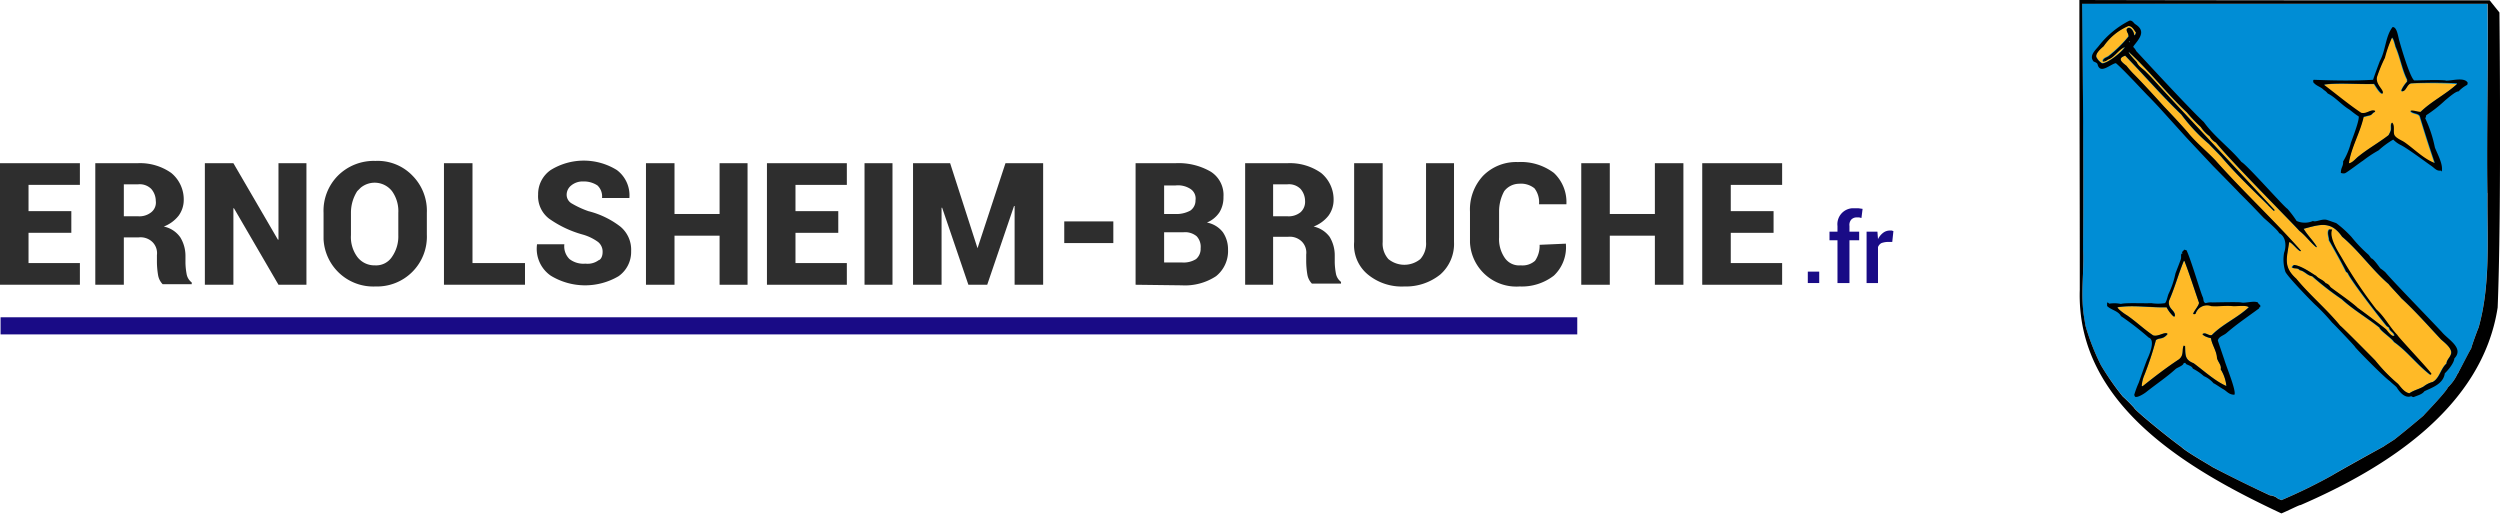 <svg xmlns="http://www.w3.org/2000/svg" viewBox="0 0 438.1 90"><defs><style>.cls-1{fill:#190b86;}.cls-2{fill:#2e2e2e;}.cls-3{fill:#008dd5;}.cls-3,.cls-4,.cls-5{fill-rule:evenodd;}.cls-5{fill:#ffba27;}</style></defs><g id="Calque_2" data-name="Calque 2"><g id="Calque_1-2" data-name="Calque 1"><g id="Calque_2-2" data-name="Calque 2"><g id="Calque_1-2-2" data-name="Calque 1-2"><g id="logo_-_Duttlenheim" data-name="logo - Duttlenheim"><path class="cls-1" d="M318.8,49.6h-2v-2h2Z"/><path class="cls-1" d="M322,49.6V42.1h-1.4V40.6H322v-1a2.8,2.8,0,0,1,2.5-3.1h1.2l.7.1-.2,1.6-.4-.1h-.4a1.28,1.28,0,0,0-1,.4,1.43,1.43,0,0,0-.3,1.1v1h1.7v1.5h-1.7v7.5Z"/><path class="cls-1" d="M331.6,42.4h-.9a3.55,3.55,0,0,0-1,.2,1.34,1.34,0,0,0-.6.7v6.3h-2v-9H329l.1,1.3a3.13,3.13,0,0,1,.9-1.1,1.92,1.92,0,0,1,1.2-.4h.3l.3.1Z"/><rect class="cls-1" x="0.1" y="55.6" width="276.3" height="3"/></g><path class="cls-2" d="M12.5,40.8H5v5.3h9v3.8H0V28.6H14v3.8H5V37h7.5Z"/><path class="cls-2" d="M21.7,41.7v8.2h-5V28.6h7.4A9.5,9.5,0,0,1,30,30.3,6,6,0,0,1,32.2,35a4.68,4.68,0,0,1-.9,2.8,6.06,6.06,0,0,1-2.6,1.9,4.67,4.67,0,0,1,2.9,1.9,6.2,6.2,0,0,1,.9,3.2v1.3a12.25,12.25,0,0,0,.2,1.9,2.37,2.37,0,0,0,.9,1.5v.3H28.5a3,3,0,0,1-.8-1.6,15,15,0,0,1-.2-2.2V44.7a2.74,2.74,0,0,0-.8-2.3,3,3,0,0,0-2.4-.8H21.7Zm0-3.8h2.5a3.31,3.31,0,0,0,2.3-.7,2.17,2.17,0,0,0,.8-2,3.23,3.23,0,0,0-.8-2.1,2.86,2.86,0,0,0-2.3-.8H21.7Z"/><path class="cls-2" d="M53.7,49.9H48.8L41,36.5h-.1V49.9h-5V28.6h5L48.7,42h.1V28.6h4.9Z"/><path class="cls-2" d="M74.8,41.1a8.73,8.73,0,0,1-9,9.1,8.72,8.72,0,0,1-9.1-8.3V37.3a8.73,8.73,0,0,1,2.5-6.5,8.89,8.89,0,0,1,6.6-2.6,8.45,8.45,0,0,1,6.5,2.6,8.73,8.73,0,0,1,2.5,6.5Zm-5-3.8a6,6,0,0,0-1.1-3.8,3.86,3.86,0,0,0-5.5-.6l-.6.6a7,7,0,0,0-1.1,3.8v3.9A5.84,5.84,0,0,0,62.6,45a3.75,3.75,0,0,0,3.1,1.5,3.33,3.33,0,0,0,3-1.5,6.28,6.28,0,0,0,1.1-3.8Z"/><path class="cls-2" d="M82.8,46.1H92v3.8H77.8V28.6h5Z"/><path class="cls-2" d="M105.6,44.2a2.17,2.17,0,0,0-.8-1.8,8.45,8.45,0,0,0-2.7-1.3,18.82,18.82,0,0,1-5.9-2.8,4.94,4.94,0,0,1-1.9-4.2,5.13,5.13,0,0,1,2.2-4.3,11,11,0,0,1,11.6,0,5.53,5.53,0,0,1,2.2,4.8v.1h-4.8a2.65,2.65,0,0,0-.8-2.2,4.3,4.3,0,0,0-2.5-.7,3.14,3.14,0,0,0-2.1.7,2.09,2.09,0,0,0-.8,1.6,1.76,1.76,0,0,0,.8,1.5,16.39,16.39,0,0,0,3,1.4,15.3,15.3,0,0,1,5.6,2.7,5.25,5.25,0,0,1,1.9,4.3,5.19,5.19,0,0,1-2.2,4.4,11.55,11.55,0,0,1-11.9-.1,5.72,5.72,0,0,1-2.4-5.4v-.1h4.8a3.11,3.11,0,0,0,.9,2.6,4,4,0,0,0,2.8.8,3.22,3.22,0,0,0,2.3-.6C105.3,45.5,105.6,44.9,105.6,44.2Z"/><path class="cls-2" d="M131,49.9h-4.9V41.3h-7.9v8.6h-5V28.6h5v8.9h7.9V28.6H131Z"/><path class="cls-2" d="M146.9,40.8h-7.5v5.3h9v3.8h-14V28.6h14v3.8h-9V37h7.5Z"/><path class="cls-2" d="M156.4,49.9h-4.9V28.6h4.9Z"/><path class="cls-2" d="M171.3,43.5h0l4.9-14.9h6.6V49.9h-5V36.1h-.1L173,49.9h-3.3l-4.6-13.5H165V49.9h-5V28.6h6.5Z"/><path class="cls-2" d="M195.1,42.6h-8.6V38.8h8.6Z"/><path class="cls-2" d="M199,49.9V28.6h7a11.2,11.2,0,0,1,6.2,1.5,4.84,4.84,0,0,1,2.2,4.4,5,5,0,0,1-.7,2.7,4.89,4.89,0,0,1-2.2,1.8,4.59,4.59,0,0,1,2.8,1.7,5.29,5.29,0,0,1,.9,3,5.65,5.65,0,0,1-2.1,4.7,9.89,9.89,0,0,1-6,1.6Zm5-12.4h1.9a5.1,5.1,0,0,0,2.7-.6,2.14,2.14,0,0,0,.9-1.8,2,2,0,0,0-.9-2,4,4,0,0,0-2.6-.6h-2Zm0,3.2V46h3.2a4.1,4.1,0,0,0,2.4-.6,2.36,2.36,0,0,0,.8-1.9,2.7,2.7,0,0,0-.7-2.1,3.17,3.17,0,0,0-2.3-.7Z"/><path class="cls-2" d="M223.1,41.7v8.2h-4.9V28.6h7.4a9.5,9.5,0,0,1,5.9,1.7,6,6,0,0,1,2.2,4.7,4.68,4.68,0,0,1-.9,2.8,6.06,6.06,0,0,1-2.6,1.9,4.74,4.74,0,0,1,2.8,1.8,6.2,6.2,0,0,1,.9,3.2V46a12.25,12.25,0,0,0,.2,1.9,2.37,2.37,0,0,0,.9,1.5v.3h-5.1a3,3,0,0,1-.8-1.6,15,15,0,0,1-.2-2.2V44.6a2.74,2.74,0,0,0-.8-2.3,3,3,0,0,0-2.4-.8h-2.6Zm0-3.8h2.5a3.31,3.31,0,0,0,2.3-.7,2.44,2.44,0,0,0,.8-2,3.23,3.23,0,0,0-.8-2.1,2.86,2.86,0,0,0-2.3-.8h-2.5Z"/><path class="cls-2" d="M254.8,28.6V42.4a7.14,7.14,0,0,1-2.4,5.7,9.59,9.59,0,0,1-6.3,2.1,9.34,9.34,0,0,1-6.4-2.1,6.68,6.68,0,0,1-2.4-5.7V28.6h5V42.4a4.06,4.06,0,0,0,1,3,4.42,4.42,0,0,0,5.6,0,4.06,4.06,0,0,0,1-3V28.6Z"/><path class="cls-2" d="M274.4,42.7h0a6.83,6.83,0,0,1-2.1,5.6,9.17,9.17,0,0,1-6,1.9,8.13,8.13,0,0,1-8.7-7.7V37.1a8.66,8.66,0,0,1,2.3-6.3,8.14,8.14,0,0,1,6.1-2.4,9.59,9.59,0,0,1,6.3,1.9,7,7,0,0,1,2.2,5.4v.1h-4.8a4,4,0,0,0-.8-2.8,3.77,3.77,0,0,0-2.7-.8,3.32,3.32,0,0,0-2.6,1.3,7.4,7.4,0,0,0-.9,3.6v4.5a5.8,5.8,0,0,0,1,3.6,3.05,3.05,0,0,0,2.8,1.3,3.29,3.29,0,0,0,2.5-.8,4.59,4.59,0,0,0,.8-2.8Z"/><path class="cls-2" d="M295,49.9h-5V41.3h-7.9v8.6h-5V28.6h5v8.9H290V28.6h5Z"/><path class="cls-2" d="M310.8,40.8h-7.5v5.3h9v3.8h-14V28.6h14v3.8h-9V37h7.5Z"/></g></g><path class="cls-3" d="M435.89,33.84c-.16-11,.2-22.23,0-33.18l-.06,0c-23.51,0-47.08.08-70.75-.07-.06,0-.14,0-.22.08.06,14.22.34,28.62.17,42.83.26,4.19-.52,8.28.23,12.4.09.48.09.72.23,1.32A40.08,40.08,0,0,0,368.17,64,46.65,46.65,0,0,0,372,69.45a27.34,27.34,0,0,1,2,2c.09.41,5.94,5.19,8.25,6.84.89.91,5.4,3.44,5.43,3.51,3.27,1.74,6.76,3.46,10.15,5a2.35,2.35,0,0,1,1.46.64.9.9,0,0,1,.51.19,92.71,92.71,0,0,0,9.07-4.44c0-.09,6-3.43,8.92-5,0-.06,1.71-1.1,1.85-1.21,1.79-1.41,3.41-2.76,5.06-4.15,0-.07,3.86-4,4.32-5a7.79,7.79,0,0,0,1.65-2.37.52.52,0,0,0,.19-.31c.58-1,2.09-4,2.17-4.05.24-.92,1.25-3.62,1.31-3.68C436.47,49.87,435.81,41.74,435.89,33.84ZM382.25,77.48l-.05,0,0-.06,0,.06Z"/><path class="cls-4" d="M438,2.19,436.29.06c-23.88,0-48,0-71.85-.06l-.05,0c0,16.9.08,33.86.07,50.77-.66,20.27,19.32,31.7,35.33,39.2,1-.39,3.33-1.59,3.33-1.45C418.19,82,435,71.39,437.69,53.89,438.39,36.77,438,2.19,438,2.19Zm-2.09,31.65c-.08,7.9.58,16-1.57,23.6-.06.06-1.07,2.76-1.31,3.68-.08,0-1.59,3-2.17,4.05a.52.52,0,0,1-.19.31A7.79,7.79,0,0,1,429,67.85c-.46,1-4.33,4.94-4.32,5-1.65,1.39-3.27,2.74-5.06,4.15-.14.11-1.83,1.15-1.85,1.21-2.89,1.58-8.88,4.92-8.92,5a92.71,92.71,0,0,1-9.07,4.44.9.9,0,0,0-.51-.19,2.35,2.35,0,0,0-1.46-.64c-3.39-1.57-6.88-3.29-10.15-5,0-.07-4.54-2.6-5.43-3.51-2.31-1.65-8.16-6.43-8.25-6.84a27.34,27.34,0,0,0-2-2A46.65,46.65,0,0,1,368.17,64a40.08,40.08,0,0,1-2.67-6.78c-.14-.6-.14-.84-.23-1.32-.75-4.12,0-8.21-.23-12.4.17-14.21-.17-42.83-.17-42.83s47.46,0,71,0l.06,0C436.09,11.61,435.73,22.85,435.89,33.84ZM382.2,77.43l.05,0,0,0,0-.06Z"/><path class="cls-5" d="M372.29,8.21c-1.08.4-1.82,1.88-3,2.2a1.19,1.19,0,0,1-.87.34c0-.65.73-.71,1.09-1A22.24,22.24,0,0,0,373,6.35c0-.59-.3-.71-.34-1.23.47-.82,1.34.33,1.32,1l.08,0,.11-.09.14-.36c-.3-.42-.67-1.13-1.32-1.17a10,10,0,0,0-4.33,3.55c-.35.3-1.5,1.25-1.28,1.91a2.66,2.66,0,0,0,1,1.09C369.34,11.14,372,9,372.29,8.21ZM372,4.76l-.08,0v.08Zm50.46,9.87c-.79.19-.89,1.53-1.65,1.38l-.05-.17a5.17,5.17,0,0,1,1-1.49l0-.39c-.87-1.66-1.22-3.9-2-5.69-.12-.36-.37-1.55-.66-1.65a21.88,21.88,0,0,0-1.24,3.54,26,26,0,0,0-1.39,3.37c-.31,1.41,1.43,2.37.94,2.92-.48-.05-1.16-1.32-1.44-1.71-2.84.06-6-.24-8.72.1V15c2.13,1.61,4.23,3.37,6.44,4.85,1,.27,1.73-.73,2.47-.32l-.06.17c-.31.06-.46.4-.72.54l-1.24.31c-.62,2.75-2.2,5.4-2.6,8.15.68-.09,1.26-.91,1.77-1.27,1.62-1.31,3.6-2.42,5.2-3.67a5.51,5.51,0,0,0,.39-.82c.12-.53-.11-1.07.21-1.37.57.48,0,1.59.43,2.21s1.24.88,1.75,1.23c1.69,1.17,3.38,2.94,5.32,3.65-.92-2.74-1.76-5.32-2.62-8.18-.19-.59-1.32-.43-1.63-.95.18-.23,1.24.15,1.74.16,1.88-1.84,4.44-3.1,6.4-4.85l-.05-.11A79.72,79.72,0,0,0,422.48,14.63ZM373.1,7.39h.11l0-.09-.14-.08-.05.09Zm54.66,52.1c-2.31-2.45-4.54-5-7-7.26,0-.08-2.14-2.33-2.17-2.43-2.95-2.54-5.18-5.8-8.17-8.32-1.95-2.83-3.86-2.15-6.74-1.38.65,1.07,1.61,2,2.29,3.11l-.06.14c-1.07-.88-1.85-2.06-3-2.91-.58-.76-11.69-11.88-14.6-15.45a2.8,2.8,0,0,1-1.1-1.11,6.29,6.29,0,0,1-1.55-1.62,26.53,26.53,0,0,1-2.42-2.54c-3.59-3.36-6.56-7.29-10.21-10.62-.09.27,1.17,1.53,1.41,1.82.31.76,1.13,1.17,1.67,1.76.79.75,2.22,2.37,2.22,2.37l3.08,3.33s11.44,12.23,17.19,18.44l-.08.11h-.11l-1-1h0c-2.71-2.7-5.49-5.35-8-8.24-.33-.41-1.89-1.94-2.31-2.43a30.17,30.17,0,0,1-4.87-5.19c-3.43-3.27-6.53-6.9-9.84-10.31-1.52.51-.52,1.19.23,1.79a15.08,15.08,0,0,0,1.16,1.34c1.87,1.85,5.38,5.76,5.38,5.76s3.5,3.66,4.49,4.92c1.41,1.64,3.05,3,4.53,4.52,4.84,5.48,10.19,10.43,15,15.84l-.11.11c-.66-.4-1.19-1.22-1.86-1.62l-.11.09c-.35,2.68-1.1,4.22,1.26,6.33,2.42,2.94,5.31,5.32,7.7,8.24.2.12,4.29,4.21,6.14,6.09a28.76,28.76,0,0,0,4,4.11c.5.57,1.11,1.51,2,1.65.69-.51,1.73-.74,2.49-1.19a4.38,4.38,0,0,1,1.6-.8c1.2-.64,1.38-2.4,2.42-3.23,0-.77.92-1.2.81-2.08S428.29,60,427.76,59.49Zm-2,6.15c-2.26-1.76-4-4.09-6.31-5.72-.4-.67-2.44-2-2.54-2.51-2.13-1.72-4.62-3.17-6.64-5a51,51,0,0,1-5.15-4c-.91-.15-1.36-.95-2.23-1.08-.24-.48-1-.2-1.29-.45v-.14l.28-.31c1.37.06,3.71,1.82,3.88,1.87.46.57,1.23.69,1.69,1.31a1.34,1.34,0,0,1,.82.67c.51.45,3.81,2.73,4.81,3.68.47.28,4.8,3.53,5,3.79s1,1.39,1.41,1.06c0-.58-.84-.74-.91-1.4l-.42-.28c-1.63-2-6.36-8.12-6.83-9.31l-.28-.19c-.75-1.63-2.9-5.34-3-5.55,0-.64-.36-1.28,0-1.87l.53,0c-.63,1.48,1.26,4.14,1.82,5.18a78.84,78.84,0,0,0,5.9,8.79c1.49,1.31,2.36,3.13,3.67,4.52,0,.17,5.72,6.25,5.95,6.79C425.94,65.6,426,65.62,425.8,65.64ZM370.61,9.39h-.08C370.57,9.47,370.6,9.47,370.61,9.39Zm-1.95,1.33h0l.06-.14c-.06-.07,0-.05-.11-.09Zm62.21,3.84v.12l.06-.06Zm-52.63.63v.12l.06-.06ZM379.57,17v.11l.06-.06Zm39.61,4.79,0,.05S419.23,21.86,419.18,21.83Zm-26.42,7.66,0,.06S392.81,29.53,392.76,29.49Zm4.74,6.38h-.06l0,.05h0C397.49,35.89,397.45,35.92,397.5,35.87Zm-9.86,22.82c1.89-1.9,4.53-3,6.46-4.85-.57-.42-2-.13-2.84-.19-1.27-.12-2.45.12-3.75,0A2.1,2.1,0,0,0,384.76,55c-.17,0-.3.08-.42,0,.17-.58,1.13-1.57,1-2-.81-2.32-1.64-4.95-2.53-7.26h-.11c-.94,2.26-1.55,4.66-2.58,6.94-.3,1.52,1.22,1.69,1,2.78h-.23a5.87,5.87,0,0,1-1.21-1.6c-2.83.11-5.85-.44-8.61,0,0,.31,1.33,1.23,1.63,1.39,1.61,1.1,3,2.46,4.62,3.54.87.28,1.94-.63,2.49-.32l0,.14c-.88,1-1.29.52-2,1a57.62,57.62,0,0,1-2,6.07,5.8,5.8,0,0,0-.49,2h.19c2-1.62,4.13-3.24,6.32-4.68,1-.76.48-1.72.86-2.42l.23.09c.06,1.55-.08,2.38,1.5,3,1.82,1.31,3.69,3.08,5.74,4a6.69,6.69,0,0,0-1-2.94c.2-.7-.51-1.3-.65-2,0-1.18-.89-2.31-1.05-3.45-.4-.08-1.34-.37-1.49-.72C386.53,58.13,387.07,58.94,387.64,58.69Zm2.12,9s0,0,0,0Z"/><path class="cls-4" d="M427.92,58.2c-2-2.16-8.73-9.05-9.92-10.5a7.83,7.83,0,0,0-.87-.67c-.23-.3-1.25-1.77-1.61-1.76a6.42,6.42,0,0,0-.45-.62,24.68,24.68,0,0,1-3-3.13,19,19,0,0,0-2.67-2.42l-1.61-.56c-.91-.26-2,.47-2.46.18a3.54,3.54,0,0,1-2.87,0,19.92,19.92,0,0,0-1.6-2.12c-.56-.27-7.13-7.75-8.06-8.21-2-2.45-4.72-4.38-6.6-7-2.43-2.22-11.42-12-11.84-12.43a2.43,2.43,0,0,0-.51-.7V8.12c1-1.31,2.35-2.66.29-3.91-.23-.18-.51-.72-1-.58A16,16,0,0,0,367.83,8c-.58.77-1.82,1.73-.94,2.78.28.13.54.19.68.45.42,1.93,2.35-.07,3.22-.16,1.32,1.09,5.13,5.24,5.64,5.73.33.32,1.91,2,1.91,2l4.85,5.36,4.65,4.95s4.62,4.69,4.63,4.75c.18.16,2.19,2.2,2.19,2.2l2.06,2.15s2.64,2.27,2.65,2.63c1.27.62,1.31,2.35.89,3.47a6.94,6.94,0,0,0,.24,3.34c.5,1,5.15,5.75,5.38,5.9a35.82,35.82,0,0,1,2.82,3v0c.06,0,4,4.13,4,4.25s5,5.24,6.11,6c.2.23,1.1.94,1.19,1.09.52.84,1.42,1.92,2.47,1.56.17-.06.3.21.56.11.58-.25,1.45-.45,1.82-1,1.44-.67,3.34-1.3,3.58-3.16.07,0,1.61-1.6,1.67-2.59C431.86,61,429,59.51,427.92,58.2ZM392.78,29.55l0-.06C392.81,29.53,392.77,29.52,392.78,29.55ZM372,4.76l-.08,0V4.73Zm-3.64,6.35a2.66,2.66,0,0,1-1-1.09c-.22-.66.93-1.61,1.28-1.91A10,10,0,0,1,373,4.56c.65,0,1,.75,1.32,1.17l-.14.36-.11.09-.08,0c0-.7-.85-1.85-1.32-1,0,.52.34.64.34,1.23a22.24,22.24,0,0,1-3.41,3.38c-.36.31-1.08.37-1.09,1a1.19,1.19,0,0,0,.87-.34c1.14-.32,1.88-1.8,3-2.2C372,9,369.34,11.14,368.38,11.11Zm4.86-3.81,0,.09h-.11l-.05-.08.05-.09Zm-2.63,2.09c0,.08,0,.08-.08,0Zm-1.84,1.19-.06.14h0v-.23C368.75,10.53,368.71,10.51,368.77,10.58Zm60,53.12c-1,.83-1.22,2.59-2.42,3.23a4.38,4.38,0,0,0-1.6.8c-.76.45-1.8.68-2.49,1.19-.89-.14-1.5-1.08-2-1.65a28.76,28.76,0,0,1-4-4.11c-1.85-1.88-5.94-6-6.14-6.09-2.39-2.92-5.28-5.3-7.7-8.24-2.36-2.11-1.61-3.65-1.26-6.33l.11-.09c.67.4,1.2,1.22,1.86,1.62l.11-.11c-4.78-5.41-10.13-10.36-15-15.84-1.48-1.56-3.12-2.88-4.53-4.52-1-1.26-4.49-4.92-4.49-4.92s-3.51-3.91-5.38-5.76a15.08,15.08,0,0,1-1.16-1.34c-.75-.6-1.75-1.28-.23-1.79,3.31,3.41,6.41,7,9.84,10.31a30.17,30.17,0,0,0,4.87,5.19c.42.49,2,2,2.31,2.43,2.46,2.89,5.24,5.54,8,8.24l0-.05h.06c-.05.05,0,0-.09.05l1,1h.11l.08-.11c-5.75-6.21-17.19-18.44-17.19-18.44l-3.08-3.33s-1.43-1.62-2.22-2.37c-.54-.59-1.36-1-1.67-1.76-.24-.29-1.5-1.55-1.41-1.82,3.65,3.33,6.62,7.26,10.21,10.62a26.53,26.53,0,0,0,2.42,2.54,6.29,6.29,0,0,0,1.55,1.62,2.8,2.8,0,0,0,1.1,1.11c2.91,3.57,14,14.69,14.6,15.45,1.11.85,1.89,2,3,2.91l.06-.14c-.68-1.09-1.64-2-2.29-3.11,2.88-.77,4.79-1.45,6.74,1.38,3,2.52,5.22,5.78,8.17,8.32,0,.1,2.15,2.35,2.17,2.43,2.48,2.28,4.71,4.81,7,7.26.53.46,1.65,1.34,1.78,2.13S428.76,62.93,428.73,63.7ZM378.24,15.19l.06.06-.06.06ZM379.57,17l.06.05-.06.06Zm49-2.91c-1.9-.14-3.62,0-5.52,0-.75-.65-2.19-5.49-2.56-6.83-.26-.76-.39-2.54-1.21-2.52-1.26,1.59-1.21,4.11-2.22,5.93-.05.11-1.21,3.22-1.19,3.31-3.22.2-7.06.14-10.41,0l-.09.09,0,.33c.54.7,1.29.77,1.86,1.37a2.43,2.43,0,0,1,.68.61c1.38.68,2.41,2,3.8,2.82,0,0,1.12.91,1.63,1.2.15.84-1.46,4.72-1.41,4.78a12.22,12.22,0,0,1-1.33,3.12c.08.84-.39,1-.39,2a1.34,1.34,0,0,0,.73.06c.46-.21,3.05-2.19,3.08-2.15a20.92,20.92,0,0,1,2.8-1.86,15.3,15.3,0,0,1,2.57-1.89,4.92,4.92,0,0,0,1.29.94c1.19.58,4.59,3.13,5.29,3.6s1,1,1.72.89c.07,0,.08.14.2.14.28-1.22-.74-3-1.2-4.18A22.22,22.22,0,0,0,425,20.73a1.14,1.14,0,0,0,.16-.53,23.41,23.41,0,0,0,3.3-2.59c.46-.37,1.9-1.66,2.38-1.59a5.63,5.63,0,0,1,1.51-1.15.89.89,0,0,0,.08-.4C431.81,13.46,429.56,14.19,428.59,14.13Zm-9.39,7.75,0-.05C419.23,21.86,419.19,21.86,419.2,21.88Zm5-2.24c-.5,0-1.56-.39-1.74-.16.31.52,1.44.36,1.63.95.86,2.86,1.7,5.44,2.62,8.18-1.94-.71-3.63-2.48-5.32-3.65-.51-.35-1.45-.68-1.75-1.23s.14-1.73-.43-2.21c-.32.3-.09.84-.21,1.37a5.51,5.51,0,0,1-.39.82c-1.6,1.25-3.58,2.36-5.2,3.67-.51.36-1.09,1.18-1.77,1.27.4-2.75,2-5.4,2.6-8.15l1.24-.31c.26-.14.41-.48.72-.54l.06-.17c-.74-.41-1.49.59-2.47.32-2.21-1.48-4.31-3.24-6.44-4.85v-.11c2.71-.34,5.88,0,8.72-.1.28.39,1,1.66,1.44,1.71.49-.55-1.25-1.51-.94-2.92a26,26,0,0,1,1.39-3.37,21.88,21.88,0,0,1,1.24-3.54c.29.1.54,1.29.66,1.65.79,1.79,1.14,4,2,5.69l0,.39a5.17,5.17,0,0,0-1,1.49l.05.17c.76.15.86-1.19,1.65-1.38a79.72,79.72,0,0,1,8,0l.05.11C428.6,16.54,426,17.8,424.16,19.64Zm6.71-5v-.12l.06.06ZM397.41,35.92Zm19,18.27a78.84,78.84,0,0,1-5.9-8.79c-.56-1-2.45-3.7-1.82-5.18l-.53,0c-.41.59,0,1.23,0,1.87.1.21,2.25,3.92,3,5.55l.28.19c.47,1.19,5.2,7.34,6.83,9.31l.42.28c.07.66.89.82.91,1.4-.38.33-1.25-.86-1.41-1.06s-4.54-3.51-5-3.79c-1-1-4.3-3.23-4.81-3.68a1.34,1.34,0,0,0-.82-.67c-.46-.62-1.23-.74-1.69-1.31-.17,0-2.51-1.81-3.88-1.87l-.28.31v.14c.33.25,1.05,0,1.29.45.87.13,1.32.93,2.23,1.08a51,51,0,0,0,5.15,4c2,1.85,4.51,3.3,6.64,5,.1.54,2.14,1.84,2.54,2.51,2.31,1.63,4.05,4,6.31,5.72.16,0,.14,0,.22-.14-.23-.54-6-6.62-5.95-6.79C418.76,57.32,417.89,55.5,416.4,54.19ZM395.67,53c-.77-.34-2.21.18-2.92,0-.46-.11-4.88,0-5,0a3.27,3.27,0,0,0-1.23.12c-.47-.16-.33-.6-.48-1-.39-.75-2-6.36-2.87-8.26l-.42-.11c-.12.22-.28.28-.39.48l.14.14-.23.11c-.11.22,0,.58-.1.93s-.8,2.1-.95,2.53A15.47,15.47,0,0,1,380,51.54c-.15.36-.34,1.39-.61,1.58a7.8,7.8,0,0,1-2.41,0c-.86.08-4.53-.11-5.31.14a5.67,5.67,0,0,0-2-.05c-.16,0-.13-.19-.42-.19,0,.09,0,.38,0,.61.69.69,2,.87,2.42,1.76a50,50,0,0,1,4.87,3.77c1.28.42,0,3.24-.24,3.76s-1.2,3.27-1.5,4.13a16.49,16.49,0,0,0-.8,2.16l.14.31c.42.24,1.69-.59,2-.85,1.67-1.33,3.53-2.56,5.11-4,.34-.3,1.37-.57,1.43-1.07l.34,0v.16c.46.27,1.07.35,1.26.84a8.8,8.8,0,0,1,1.92,1.31,4.61,4.61,0,0,1,1.71,1.26c.13,0,1.14.71,1.64,1,.65.33,1,1,2,1,.42-.57-1.48-5.09-1.76-6.14-.21-.59-1.14-3.35-1.14-3.36.18-.72,1-.86,1.51-1.3,1.79-1.57,3.83-2.93,5.73-4.34,0-.15,0-.2.2-.2l0-.34C395.91,53.33,395.72,53.2,395.67,53Zm-5.91,14.7,0,0S389.74,67.72,389.76,67.74Zm-2.12-9c-.57.25-1.11-.56-1.68-.16.15.35,1.09.64,1.49.72.16,1.14,1,2.27,1.05,3.45.14.69.85,1.29.65,2a6.69,6.69,0,0,1,1,2.94c-2-.88-3.92-2.65-5.74-4-1.58-.61-1.44-1.44-1.5-3l-.23-.09c-.38.7.11,1.66-.86,2.42-2.19,1.44-4.28,3.06-6.32,4.68h-.19a5.8,5.8,0,0,1,.49-2,57.62,57.62,0,0,0,2-6.07c.72-.5,1.13-.05,2-1l0-.14c-.55-.31-1.62.6-2.49.32-1.61-1.08-3-2.44-4.62-3.54-.3-.16-1.6-1.08-1.63-1.39,2.76-.46,5.78.09,8.61,0a5.87,5.87,0,0,0,1.21,1.6h.23c.19-1.09-1.33-1.26-1-2.78,1-2.28,1.64-4.68,2.58-6.94h.11c.89,2.31,1.72,4.94,2.53,7.26.16.4-.8,1.39-1,2,.12.13.25.1.42,0a2.1,2.1,0,0,1,2.75-1.33c1.3.1,2.48-.14,3.75,0,.82.06,2.27-.23,2.84.19C392.17,55.66,389.53,56.79,387.64,58.69Z"/></g></g></svg>